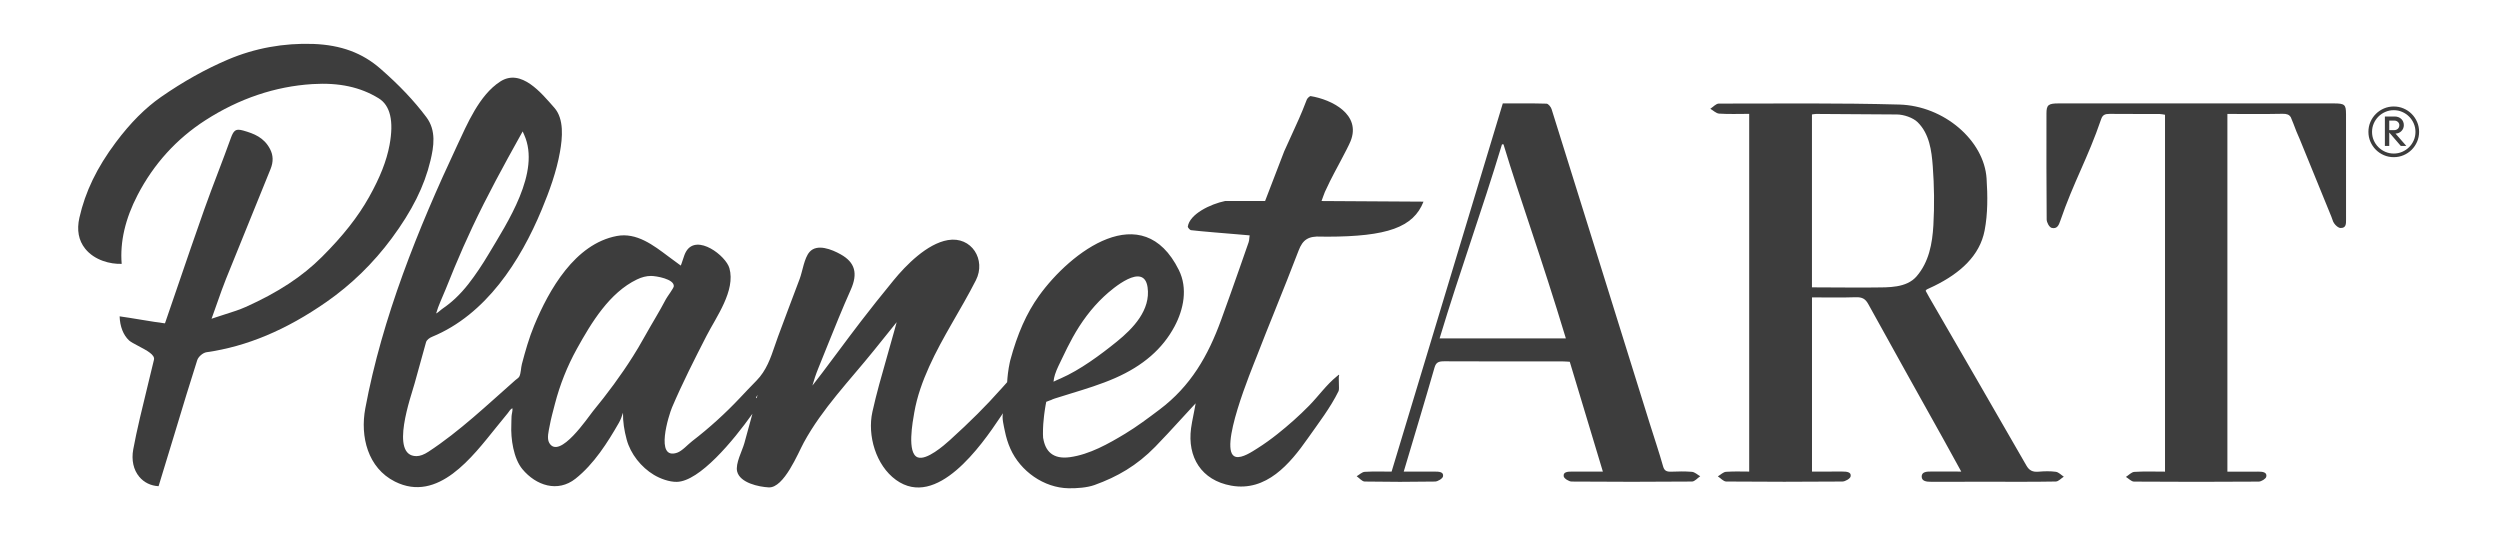 <svg enable-background="new 0 0 379.245 82.075" viewBox="0 0 379.245 82.075" xmlns="http://www.w3.org/2000/svg"><g fill="#3d3d3d"><path d="m253.528 71.552c-.716.02-1.053-.14-1.238-.796-.609-2.166-1.341-4.307-2.013-6.46-4.965-15.919-9.924-31.84-14.909-47.754-.1-.319-.491-.808-.763-.816-2.204-.067-4.412-.038-6.635-.038-5.645 18.691-11.257 37.274-16.868 55.855-1.71 0-2.55-.05-4.063.032-.427.023-.823.435-1.234.669.409.281.813.799 1.228.805 3.779.063 6.878.063 10.657.002.431-.007 1.151-.46 1.213-.779.135-.696-.617-.733-1.258-.731-1.535.004-3.071.001-4.701.001 1.596-5.361 3.169-10.554 4.664-15.762.22-.768.566-.978 1.467-.973 5.997.033 11.994.016 17.991.019.34 0 .68.035 1.064.055 1.672 5.548 3.333 11.058 5.022 16.66-1.646 0-3.163.005-4.68-.002-.647-.003-1.388.044-1.257.734.06.317.78.774 1.206.778 6.301.05 11.946.05 18.247-.002.42-.003.834-.524 1.251-.804-.422-.235-.826-.639-1.269-.672-1.252-.091-1.863-.057-3.122-.021zm-35.144-20.215c3.171-10.492 6.317-19.025 9.463-29.437.077-.001.154-.003.23-.004 2.54 8.405 5.686 16.941 9.463 29.441zm137.5-34.061c-.001-1.414-.201-1.588-1.867-1.589-13.911-.003-27.822-.003-41.733 0-1.556 0-1.839.233-1.84 1.519-.005 6.202-.018 9.886.032 16.087.004.448.388 1.186.771 1.28.819.201 1.076-.439 1.287-1.053 2.059-5.996 4.163-9.464 6.213-15.462.215-.63.583-.789 1.29-.782 2.521.025 5.043.007 7.564.017.285.001.57.078.827.116v54.138c-1.621 0-3.141-.06-4.648.037-.448.029-.856.497-1.282.764.411.248.82.708 1.233.711 6.303.046 12.607.046 18.91 0 .402-.003 1.072-.424 1.144-.729.162-.689-.528-.788-1.197-.784-1.551.009-3.103.003-4.698.003v-54.264c2.834 0 5.604.038 8.371-.022.661-.014 1.011.144 1.237.496.001.004.156.383.399.98.317.875.636 1.648.955 2.346 1.511 3.711 3.854 9.461 4.802 11.767.096.257.182.517.282.773.03.076.085.159.14.241 0 0 .004.01.004.011l.001-.001c.234.344.644.696.961.708.873.034.846-.661.845-1.22 0-.074.001-.147.001-.22-.002-6.129.001-9.739-.004-15.868zm-46.615 54.277c-.955.082-1.45-.201-1.877-.945-4.885-8.515-9.817-17.011-14.735-25.513-.201-.347-.385-.701-.542-.988.12-.142.137-.184.171-.2.375-.179.756-.348 1.129-.53 3.918-1.924 6.91-4.568 7.649-8.42.493-2.572.464-5.255.297-7.871-.366-5.757-6.443-11.041-13.251-11.227-9.116-.249-18.246-.148-27.37-.145-.429 0-.858.513-1.288.786.449.258.88.706 1.349.737 1.467.097 2.948.035 4.549.035v54.266c-1.629 0-1.991-.053-3.5.033-.435.025-.837.45-1.255.691.424.273.845.781 1.272.784 6.258.051 11.359.051 17.616.002.438-.004 1.171-.435 1.246-.754.161-.686-.568-.762-1.224-.759-1.548.007-3.095.002-4.629.002v-26.424c2.273 0 4.446.054 6.613-.023 1.035-.037 1.5.266 1.929 1.046 3.773 6.858 7.607 13.692 11.42 20.534.878 1.576 1.74 3.159 2.68 4.867-1.645 0-3.11.011-4.575-.005-.704-.008-1.438.054-1.427.774.01.697.726.785 1.439.781 2.955-.013 5.911-.006 8.866-.006 3.347 0 6.694.026 10.039-.035.411-.007.81-.478 1.215-.734-.4-.258-.769-.678-1.208-.74-.845-.118-1.738-.093-2.598-.019zm-24.969-27.942c-3.143.032-6.287-.022-9.43-.022v-26.228c.233-.029.438-.078.644-.077 4.084.022 8.168.048 12.251.08 1 .008 2.423.466 3.144 1.18 1.776 1.757 2.111 4.288 2.287 6.661.221 2.98.265 5.975.095 8.959-.158 2.784-.671 5.585-2.552 7.761-1.538 1.78-4.298 1.664-6.439 1.686z"/><path d="m366.672 21.492c-.2.466-.476.874-.826 1.224s-.758.625-1.224.825c-.465.2-.963.301-1.494.301-.53 0-1.028-.1-1.494-.301-.465-.2-.873-.475-1.223-.825s-.625-.758-.826-1.224-.301-.964-.301-1.494c0-.531.1-1.028.301-1.494.2-.465.476-.873.826-1.223s.758-.626 1.223-.826c.466-.2.964-.301 1.494-.301s1.028.1 1.494.301c.466.2.874.476 1.224.826s.625.758.826 1.223c.2.466.301.964.301 1.494-.001.531-.101 1.029-.301 1.494zm-.51-2.762c-.173-.398-.41-.746-.709-1.045s-.648-.536-1.045-.709c-.398-.173-.824-.26-1.28-.26-.455 0-.882.087-1.28.26s-.746.409-1.045.709c-.299.299-.535.648-.709 1.045-.173.398-.26.824-.26 1.28s.086.882.26 1.28c.173.398.41.744.709 1.039.299.296.648.531 1.045.704.398.173.824.26 1.28.26.455 0 .882-.087 1.28-.26s.746-.408 1.045-.704.535-.642.709-1.039c.173-.398.26-.824.26-1.28s-.087-.883-.26-1.28zm-1.963 3.41-1.754-2.04v2.04h-.663v-4.466h1.499c.204 0 .391.034.561.102s.316.161.438.28.216.258.28.418c.065.16.097.331.097.515 0 .177-.034.344-.102.5-.068.157-.162.292-.28.408-.119.116-.255.206-.408.27s-.311.096-.474.096l1.642 1.876h-.836zm-.275-3.405c-.034-.082-.083-.155-.148-.22-.065-.064-.143-.117-.234-.158-.092-.04-.192-.061-.301-.061h-.795v1.448h.714c.238 0 .433-.068.586-.204s.23-.326.23-.57c-.001-.076-.018-.154-.052-.235z"/><path d="m193.482 46.906c1.169-2.909 2.378-5.916 3.512-8.894.638-1.678 1.489-2.213 3.42-2.122.276.009.567.014.871.014 9.178-.01 13.129-1.423 14.659-5.315l-15.47-.095.288-.797c.081-.235.142-.409.22-.578.256-.553.522-1.103.787-1.653.532-1.108 2.648-4.903 3.113-6.058 1.629-4.051-2.848-6.311-6.081-6.834-.112.009-.471.304-.56.532-.213.543-.429 1.084-.645 1.627-.569 1.429-1.79 3.975-2.789 6.232l-2.896 7.53h-6.074c-2.208.457-5.394 1.978-5.652 3.902.011.13.327.49.463.516 1.502.183 5.641.513 7.135.637l1.79.155-.04.292c-.007.054-.011.112-.017.174-.013.165-.029.372-.098.569 0 0-1.299 3.723-1.303 3.734-.934 2.679-1.888 5.351-2.857 8.017-2 5.503-4.625 10.077-9.368 13.647-1.669 1.256-3.393 2.555-5.208 3.653-2.526 1.527-5.397 3.145-8.362 3.558-2.644.368-3.763-.953-4.064-2.88l-.013.069c-.035-.45-.034-.927-.02-1.406.002-.065.003-.129.006-.194.008-.194.017-.383.03-.575.004-.062.009-.123.014-.184.027-.346.058-.678.096-.995.008-.066.014-.134.022-.199.017-.14.034-.267.052-.398.016-.116.031-.225.047-.331.014-.094.027-.185.041-.271.027-.174.053-.333.077-.468.061-.35.104-.562.104-.562l.647-.252-.004.021c.217-.118.444-.206.651-.272.802-.258 1.61-.504 2.418-.752 2.248-.689 4.574-1.398 6.741-2.352 4.244-1.864 7.191-4.425 9.008-7.827 1.385-2.593 2.031-5.785.658-8.554-5.511-11.113-16.418-2.785-21.224 3.913-1.886 2.629-3.273 5.753-4.363 9.816-.03.124-.055.247-.081.37-.053.241-.1.488-.141.74-.199 1.201-.24 2.171-.24 2.171l-1.009 1.13.005-.014c-2.136 2.415-4.58 4.86-7.68 7.666-.925.838-3.541 3.107-4.875 2.623-1.679-.609-.769-5.434-.525-6.835.417-2.398 1.253-4.708 2.25-6.921 2.046-4.54 4.842-8.68 7.093-13.113 1.576-3.103-.647-6.698-4.242-6.093-3.164.533-6.374 3.816-8.238 6.093-1.921 2.347-3.489 4.316-4.934 6.199-1.168 1.519-2.315 3.056-3.461 4.594-.801 1.073-1.602 2.148-2.41 3.216-.5.661-1.01 1.314-1.516 1.97.239-.842.512-1.688.891-2.617 1.04-2.549 2.047-5.111 3.099-7.655.589-1.423 1.191-2.841 1.82-4.247 1.124-2.51.654-4.172-1.522-5.389-1.351-.756-3.581-1.661-4.723-.362-.809.92-1.061 2.917-1.485 4.053-.574 1.539-1.162 3.075-1.739 4.613-.524 1.398-1.048 2.797-1.566 4.197-.166.446-.319.898-.473 1.349-.632 1.86-1.287 3.785-2.789 5.308-.849.861-1.68 1.741-2.511 2.623-2.183 2.317-4.66 4.574-7.236 6.549-.646.495-1.523 1.5-2.289 1.761-3.444 1.174-1.24-5.779-.769-6.881 1.578-3.69 3.394-7.271 5.224-10.84 1.47-2.869 4.431-6.86 3.479-10.267-.528-1.889-4.894-5.245-6.54-2.586-.228.369-.365.798-.511 1.252-.063.197-.126.393-.197.585l-.128.348-.3-.216c-.544-.39-1.07-.782-1.585-1.168-2.257-1.692-4.812-3.674-7.825-3.104-6.341 1.199-10.28 8.14-12.533 13.582-.785 1.897-1.344 3.878-1.867 5.86-.145.545-.137 1.408-.393 1.889-.107.201-.401.367-.588.531-4.234 3.726-8.459 7.767-13.197 10.868-.673.441-1.284.664-1.816.664-4.122.002-.781-9.168-.269-11.055.563-2.076 1.137-4.149 1.724-6.218.107-.378.559-.682.915-.828 8.17-3.357 13.386-11.461 16.645-19.313 1.166-2.809 2.235-5.747 2.763-8.752.364-2.072.66-4.97-.862-6.688-1.925-2.173-5.015-6.045-8.219-3.96-3.183 2.07-4.994 6.441-6.545 9.744-5.926 12.627-11.346 26.082-13.91 39.833-.796 4.268.373 9.031 4.501 11.101 6.535 3.277 11.771-3.793 15.336-8.199.588-.727 1.18-1.458 1.78-2.187.183-.222.409-.655.708-.731.041.389-.107.797-.136 1.185-.033.443-.015.889-.036 1.332-.098 2.083.327 5.083 1.68 6.712 2.073 2.495 5.358 3.575 8.047 1.454 2.812-2.219 4.892-5.517 6.606-8.51.248-.433.44-.954.608-1.502-.025 1.363.186 2.685.559 4.07.587 2.18 2.2 4.197 4.13 5.355.964.578 2.332 1.083 3.476 1.061 3.432-.068 8.55-6.21 11.468-10.331-.028.102-.121.44-.121.44-.386 1.405-.744 2.712-1.1 4.017-.31 1.137-1.392 3.099-1.096 4.298.429 1.737 3.287 2.333 4.788 2.413 2.317.124 4.454-5.208 5.324-6.806 2.801-5.146 6.978-9.428 10.63-13.961l3.457-4.295-.358 1.307c-.372 1.36-.748 2.674-1.117 3.961-.821 2.87-1.597 5.58-2.206 8.334-.792 3.578.532 8.127 3.58 10.328 6.177 4.46 12.952-5.215 15.822-9.519 0 0 .285-.423.403-.599-.185.762.137 1.954.289 2.712.185.923.456 1.819.84 2.679 1.513 3.393 5.073 5.936 8.837 5.992 1.223.018 2.778-.08 3.936-.497 3.432-1.237 6.4-2.93 9.208-5.809 1.264-1.296 2.469-2.61 3.743-4 .565-.617 1.135-1.238 1.717-1.866l.661-.713-.178.956c-.06.321-.121.632-.182.936-.129.646-.251 1.258-.334 1.873-.59 4.39 1.559 7.91 6.09 8.722 5.318.953 8.893-3.287 11.612-7.164 1.615-2.303 3.434-4.649 4.675-7.181.167-.341-.077-2.095.094-2.431l-.061-.049c-.098.081-.197.162-.297.242-1.597 1.292-2.779 2.994-4.209 4.453-1.499 1.528-3.119 2.964-4.794 4.295-.984.782-2.005 1.52-3.069 2.189-.782.491-2.298 1.522-3.261 1.279-2.855-.722 2.526-13.547 3.183-15.251.917-2.39 1.88-4.766 2.836-7.144zm-33.433 9.881c.267-.837.702-1.637 1.07-2.421.504-1.074 1.032-2.137 1.606-3.175 1.264-2.285 2.823-4.414 4.731-6.203 1.366-1.281 6.075-5.274 6.629-1.411.494 3.446-2.197 6.249-4.654 8.237-2.485 2.01-5.581 4.305-8.528 5.593-.13.057-1.085.468-1.088.495.034-.381.118-.752.234-1.115zm-92.467-12.852c.449-1.131.906-2.259 1.375-3.382.853-2.042 1.745-4.068 2.688-6.07 2.254-4.789 4.794-9.436 7.37-14.057l.273-.49s.23.512.23.513c2.541 5.665-2.57 13.345-5.378 18.069-.481.809-.982 1.607-1.509 2.387-.505.749-1.028 1.485-1.587 2.195-.61.776-1.271 1.514-1.992 2.188-.588.55-1.216 1.056-1.882 1.509-.348.236-.657.584-1.009.759.334-1.22.953-2.44 1.421-3.621zm30.258 7.039c-.331.596-.671 1.193-1.021 1.779-.259.434-.524.866-.794 1.294-1.836 2.915-3.904 5.689-6.088 8.349-.683.832-5.083 7.437-6.618 4.79-.399-.688-.068-1.864.061-2.578.203-1.125.514-2.227.8-3.334.749-2.897 1.866-5.705 3.312-8.324 2.242-4.058 4.981-8.555 9.12-10.552.748-.362 1.45-.537 2.147-.538.763 0 3.513.457 3.457 1.558-.015.296-1.01 1.602-1.198 1.964-.983 1.891-2.141 3.723-3.178 5.592zm16.952 9.404c-.153.063-.169-.026.13-.473 0-.001-.098.356-.13.473z"/><path d="m65.299 24.368c.504-2.122.913-4.557-.624-6.601-1.889-2.51-4.1-4.843-6.958-7.339-2.753-2.407-5.988-3.601-10.18-3.763-4.485-.156-8.865.631-12.956 2.37-3.398 1.446-6.81 3.353-10.143 5.67-2.404 1.671-4.653 3.928-6.877 6.9-2.869 3.836-4.622 7.466-5.517 11.421-.422 1.864-.128 3.443.872 4.695 1.425 1.783 3.84 2.368 5.542 2.305-.274-3.327.539-6.842 2.418-10.454 2.446-4.706 5.91-8.52 10.295-11.339 5.108-3.283 10.566-5.126 16.221-5.477 4.045-.251 7.281.45 10.055 2.159 1.763 1.085 2.316 3.465 1.646 7.075-.445 2.4-1.428 4.904-3.093 7.878-1.688 3.018-3.962 5.909-7.158 9.099-2.988 2.986-6.665 5.4-11.574 7.599-.947.425-1.943.74-2.997 1.072-.516.163-1.056.334-1.627.529l-.554.188.199-.552c.253-.701.484-1.356.704-1.98.453-1.288.845-2.401 1.294-3.518 1.177-2.932 2.368-5.857 3.559-8.783 1.07-2.63 2.14-5.259 3.201-7.892.436-1.084.412-2.068-.075-3.006-.926-1.792-2.452-2.356-4.068-2.819-.291-.083-.526-.123-.719-.123-.452 0-.783.193-1.139 1.189-.632 1.765-1.31 3.547-1.965 5.268-.698 1.834-1.421 3.731-2.087 5.612-1.41 3.982-2.805 8.063-4.155 12.01-.577 1.686-1.155 3.376-1.739 5.073l-.073.213-.224-.025c-.593-.063-1.936-.285-3.359-.516-1.252-.206-2.543-.418-3.297-.518.051 1.541.552 2.83 1.43 3.654.231.218.827.532 1.404.838 1.313.692 2.552 1.346 2.378 2.083-.233.985-.516 2.141-.819 3.38-.859 3.511-1.833 7.49-2.328 10.239-.29 1.614.033 3.085.911 4.139.724.871 1.76 1.375 2.935 1.433.736-2.363 1.56-5.089 2.397-7.861 1.194-3.951 2.427-8.035 3.468-11.262.17-.527.865-1.121 1.403-1.198 6.138-.878 12.091-3.374 18.199-7.632 3.783-2.637 7.114-5.885 9.901-9.651 3.089-4.172 4.955-7.915 5.873-11.782z"/></g></svg>